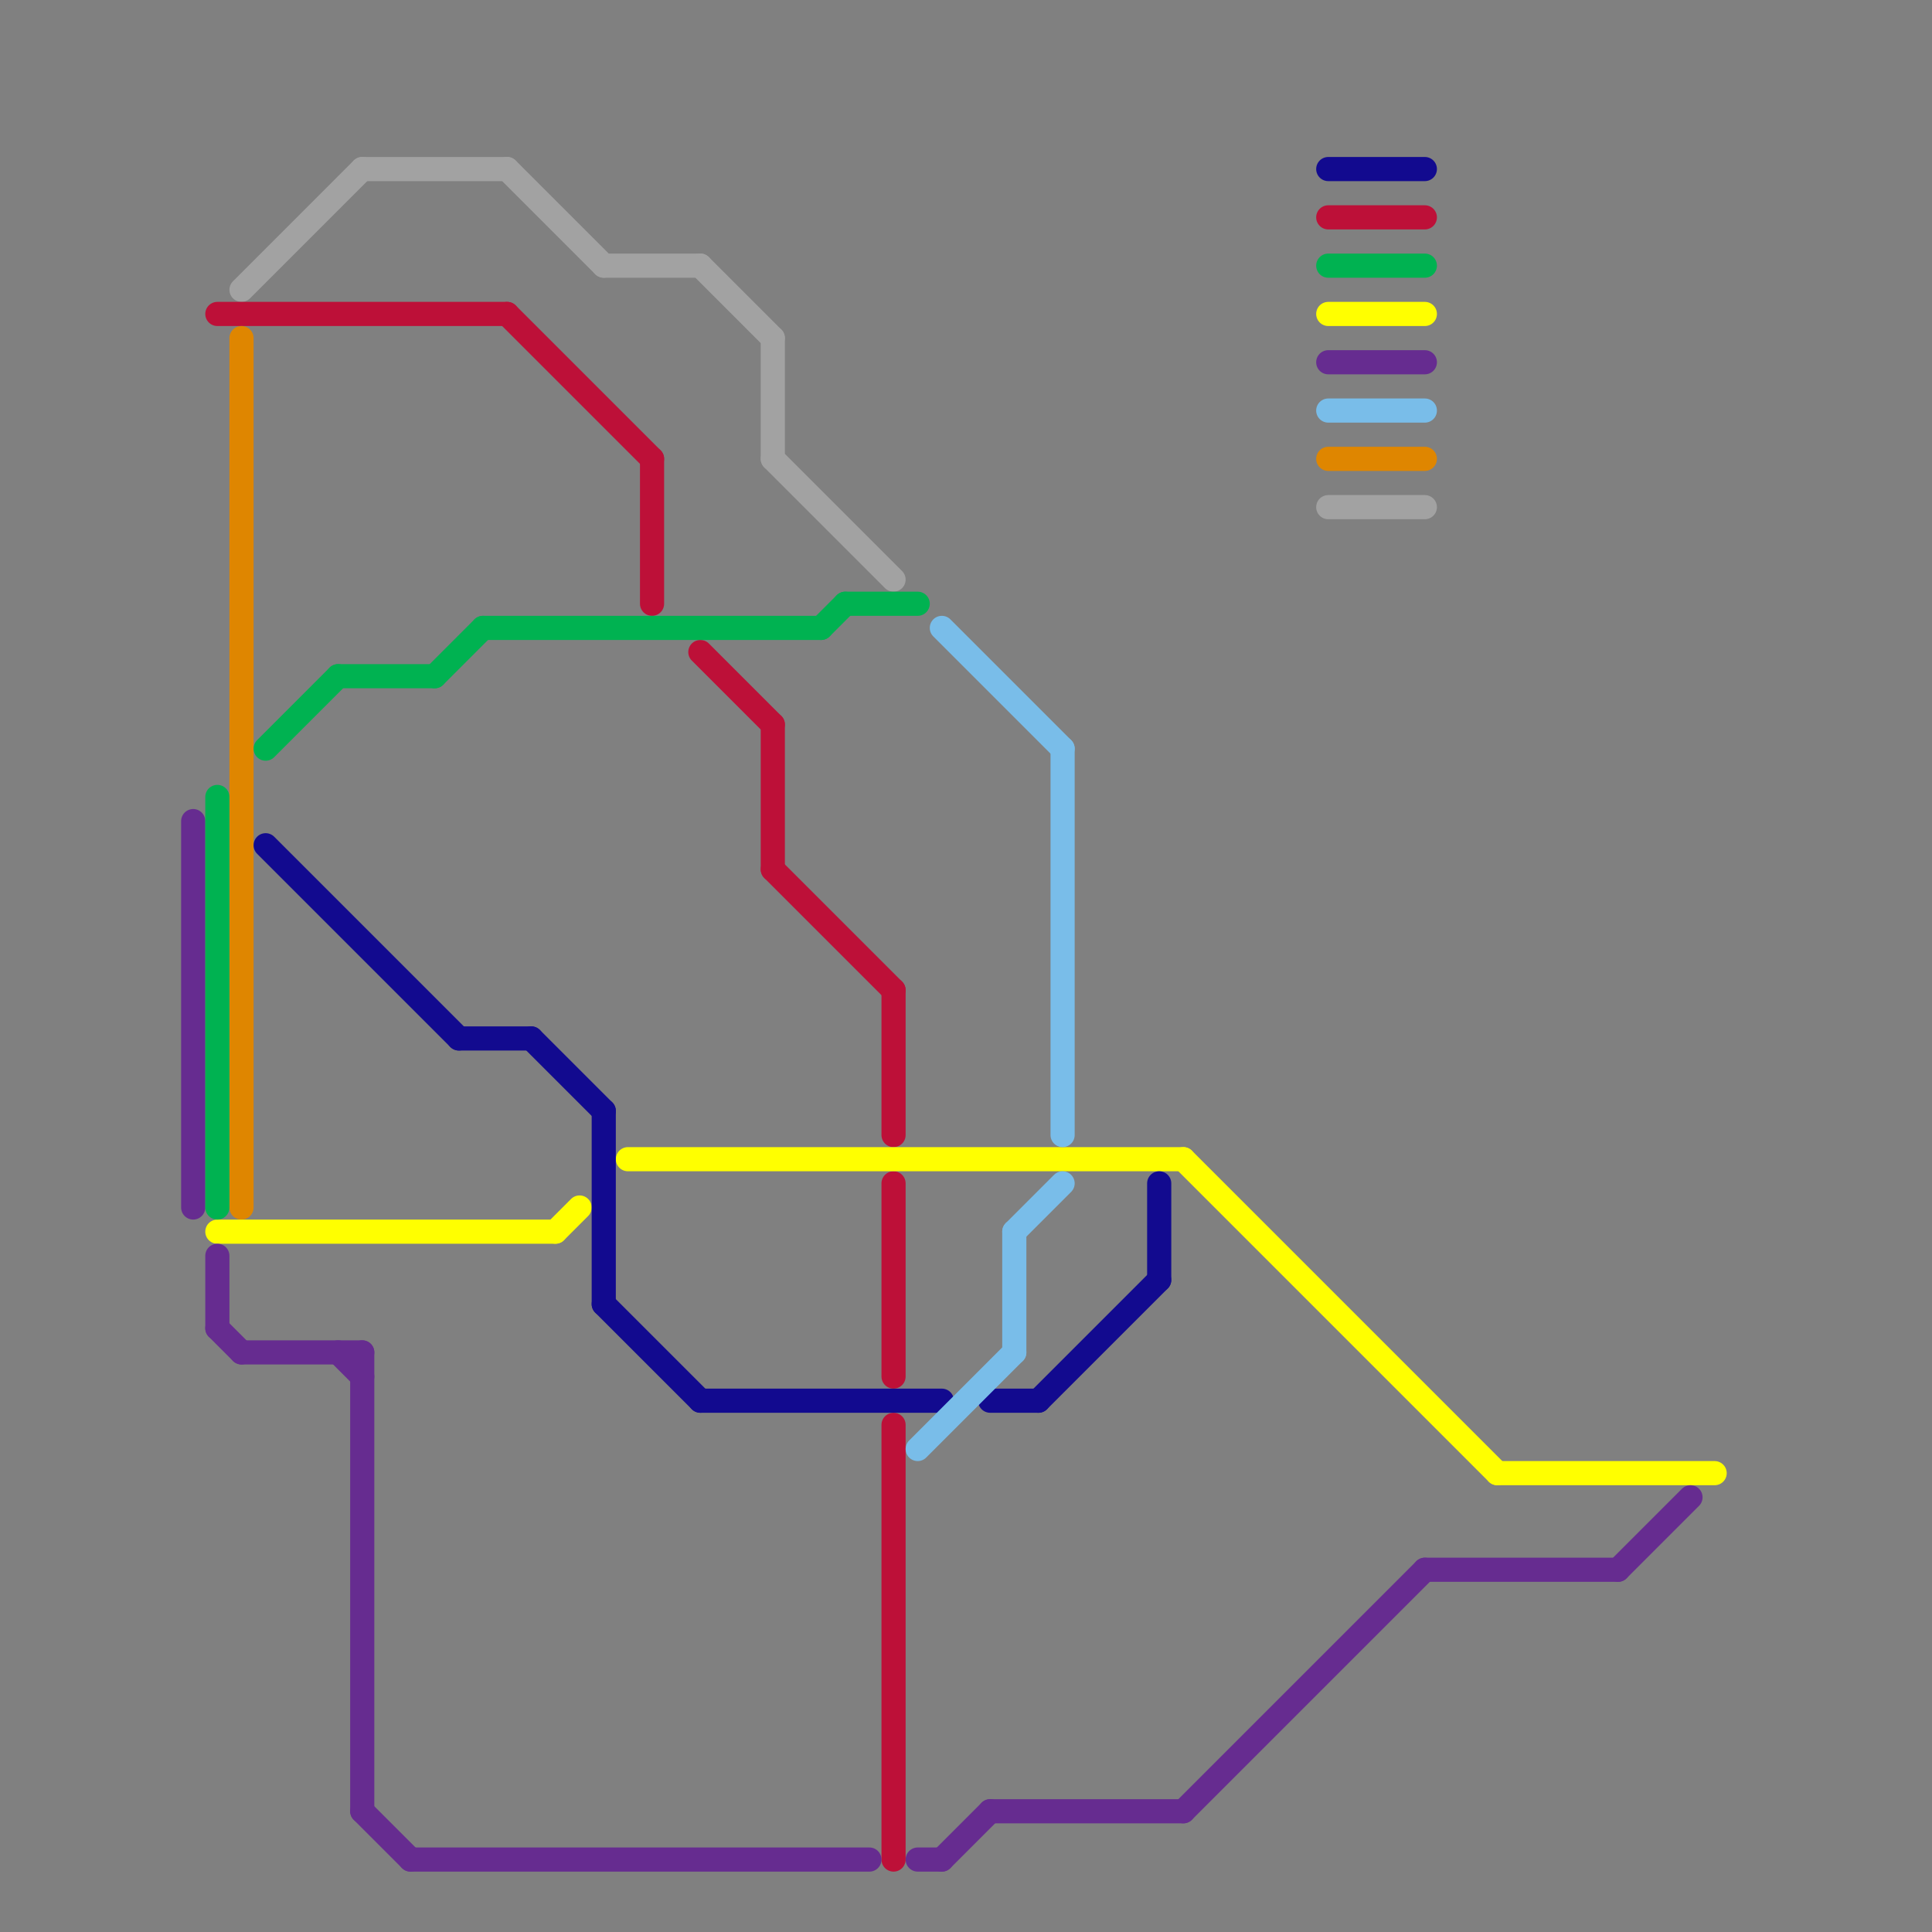 
<svg version="1.1" xmlns="http://www.w3.org/2000/svg" viewBox="0 0 80 80">
<rect x="0" y="0" width="80" height="80" fill="#808080" stroke="none"/>
<style>text { font: 1px Helvetica; font-weight: 600; white-space: pre; dominant-baseline: central; } line { stroke-width: 1; fill: none; stroke-linecap: round; stroke-linejoin: round; } .c0 { stroke: #a2a2a2 } .c1 { stroke: #bd1038 } .c2 { stroke: #df8600 } .c3 { stroke: #ffff00 } .c4 { stroke: #662c90 } .c5 { stroke: #00b251 } .c6 { stroke: #120a8f } .c7 { stroke: #79bde9 }</style><defs><g id="wm-xf"><circle r="1.2" fill="#000"/><circle r="0.9" fill="#fff"/><circle r="0.6" fill="#000"/><circle r="0.3" fill="#fff"/></g><g id="wm"><circle r="0.6" fill="#000"/><circle r="0.3" fill="#fff"/></g></defs><line class="c0" x1="21" y1="7" x2="25" y2="11"/><line class="c0" x1="15" y1="7" x2="21" y2="7"/><line class="c0" x1="32" y1="14" x2="32" y2="19"/><line class="c0" x1="25" y1="11" x2="29" y2="11"/><line class="c0" x1="32" y1="19" x2="37" y2="24"/><line class="c0" x1="10" y1="12" x2="15" y2="7"/><line class="c0" x1="29" y1="11" x2="32" y2="14"/><line class="c0" x1="55" y1="21" x2="59" y2="21"/><line class="c1" x1="27" y1="19" x2="27" y2="25"/><line class="c1" x1="21" y1="13" x2="27" y2="19"/><line class="c1" x1="32" y1="30" x2="32" y2="36"/><line class="c1" x1="32" y1="36" x2="37" y2="41"/><line class="c1" x1="37" y1="59" x2="37" y2="77"/><line class="c1" x1="55" y1="9" x2="59" y2="9"/><line class="c1" x1="37" y1="49" x2="37" y2="57"/><line class="c1" x1="29" y1="27" x2="32" y2="30"/><line class="c1" x1="9" y1="13" x2="21" y2="13"/><line class="c1" x1="37" y1="41" x2="37" y2="47"/><line class="c2" x1="10" y1="14" x2="10" y2="50"/><line class="c2" x1="55" y1="19" x2="59" y2="19"/><line class="c3" x1="23" y1="51" x2="24" y2="50"/><line class="c3" x1="9" y1="51" x2="23" y2="51"/><line class="c3" x1="62" y1="61" x2="71" y2="61"/><line class="c3" x1="26" y1="48" x2="49" y2="48"/><line class="c3" x1="49" y1="48" x2="62" y2="61"/><line class="c3" x1="55" y1="13" x2="59" y2="13"/><line class="c4" x1="59" y1="65" x2="67" y2="65"/><line class="c4" x1="9" y1="55" x2="10" y2="56"/><line class="c4" x1="15" y1="56" x2="15" y2="75"/><line class="c4" x1="49" y1="75" x2="59" y2="65"/><line class="c4" x1="9" y1="52" x2="9" y2="55"/><line class="c4" x1="10" y1="56" x2="15" y2="56"/><line class="c4" x1="39" y1="77" x2="41" y2="75"/><line class="c4" x1="14" y1="56" x2="15" y2="57"/><line class="c4" x1="8" y1="34" x2="8" y2="50"/><line class="c4" x1="67" y1="65" x2="70" y2="62"/><line class="c4" x1="15" y1="75" x2="17" y2="77"/><line class="c4" x1="17" y1="77" x2="36" y2="77"/><line class="c4" x1="55" y1="15" x2="59" y2="15"/><line class="c4" x1="38" y1="77" x2="39" y2="77"/><line class="c4" x1="41" y1="75" x2="49" y2="75"/><line class="c5" x1="35" y1="25" x2="38" y2="25"/><line class="c5" x1="11" y1="31" x2="14" y2="28"/><line class="c5" x1="55" y1="11" x2="59" y2="11"/><line class="c5" x1="34" y1="26" x2="35" y2="25"/><line class="c5" x1="20" y1="26" x2="34" y2="26"/><line class="c5" x1="14" y1="28" x2="18" y2="28"/><line class="c5" x1="18" y1="28" x2="20" y2="26"/><line class="c5" x1="9" y1="33" x2="9" y2="50"/><line class="c6" x1="43" y1="58" x2="48" y2="53"/><line class="c6" x1="25" y1="46" x2="25" y2="54"/><line class="c6" x1="22" y1="43" x2="25" y2="46"/><line class="c6" x1="48" y1="49" x2="48" y2="53"/><line class="c6" x1="25" y1="54" x2="29" y2="58"/><line class="c6" x1="55" y1="7" x2="59" y2="7"/><line class="c6" x1="29" y1="58" x2="39" y2="58"/><line class="c6" x1="11" y1="35" x2="19" y2="43"/><line class="c6" x1="19" y1="43" x2="22" y2="43"/><line class="c6" x1="41" y1="58" x2="43" y2="58"/><line class="c7" x1="44" y1="31" x2="44" y2="47"/><line class="c7" x1="42" y1="51" x2="44" y2="49"/><line class="c7" x1="38" y1="60" x2="42" y2="56"/><line class="c7" x1="39" y1="26" x2="44" y2="31"/><line class="c7" x1="42" y1="51" x2="42" y2="56"/><line class="c7" x1="55" y1="17" x2="59" y2="17"/>
</svg>
